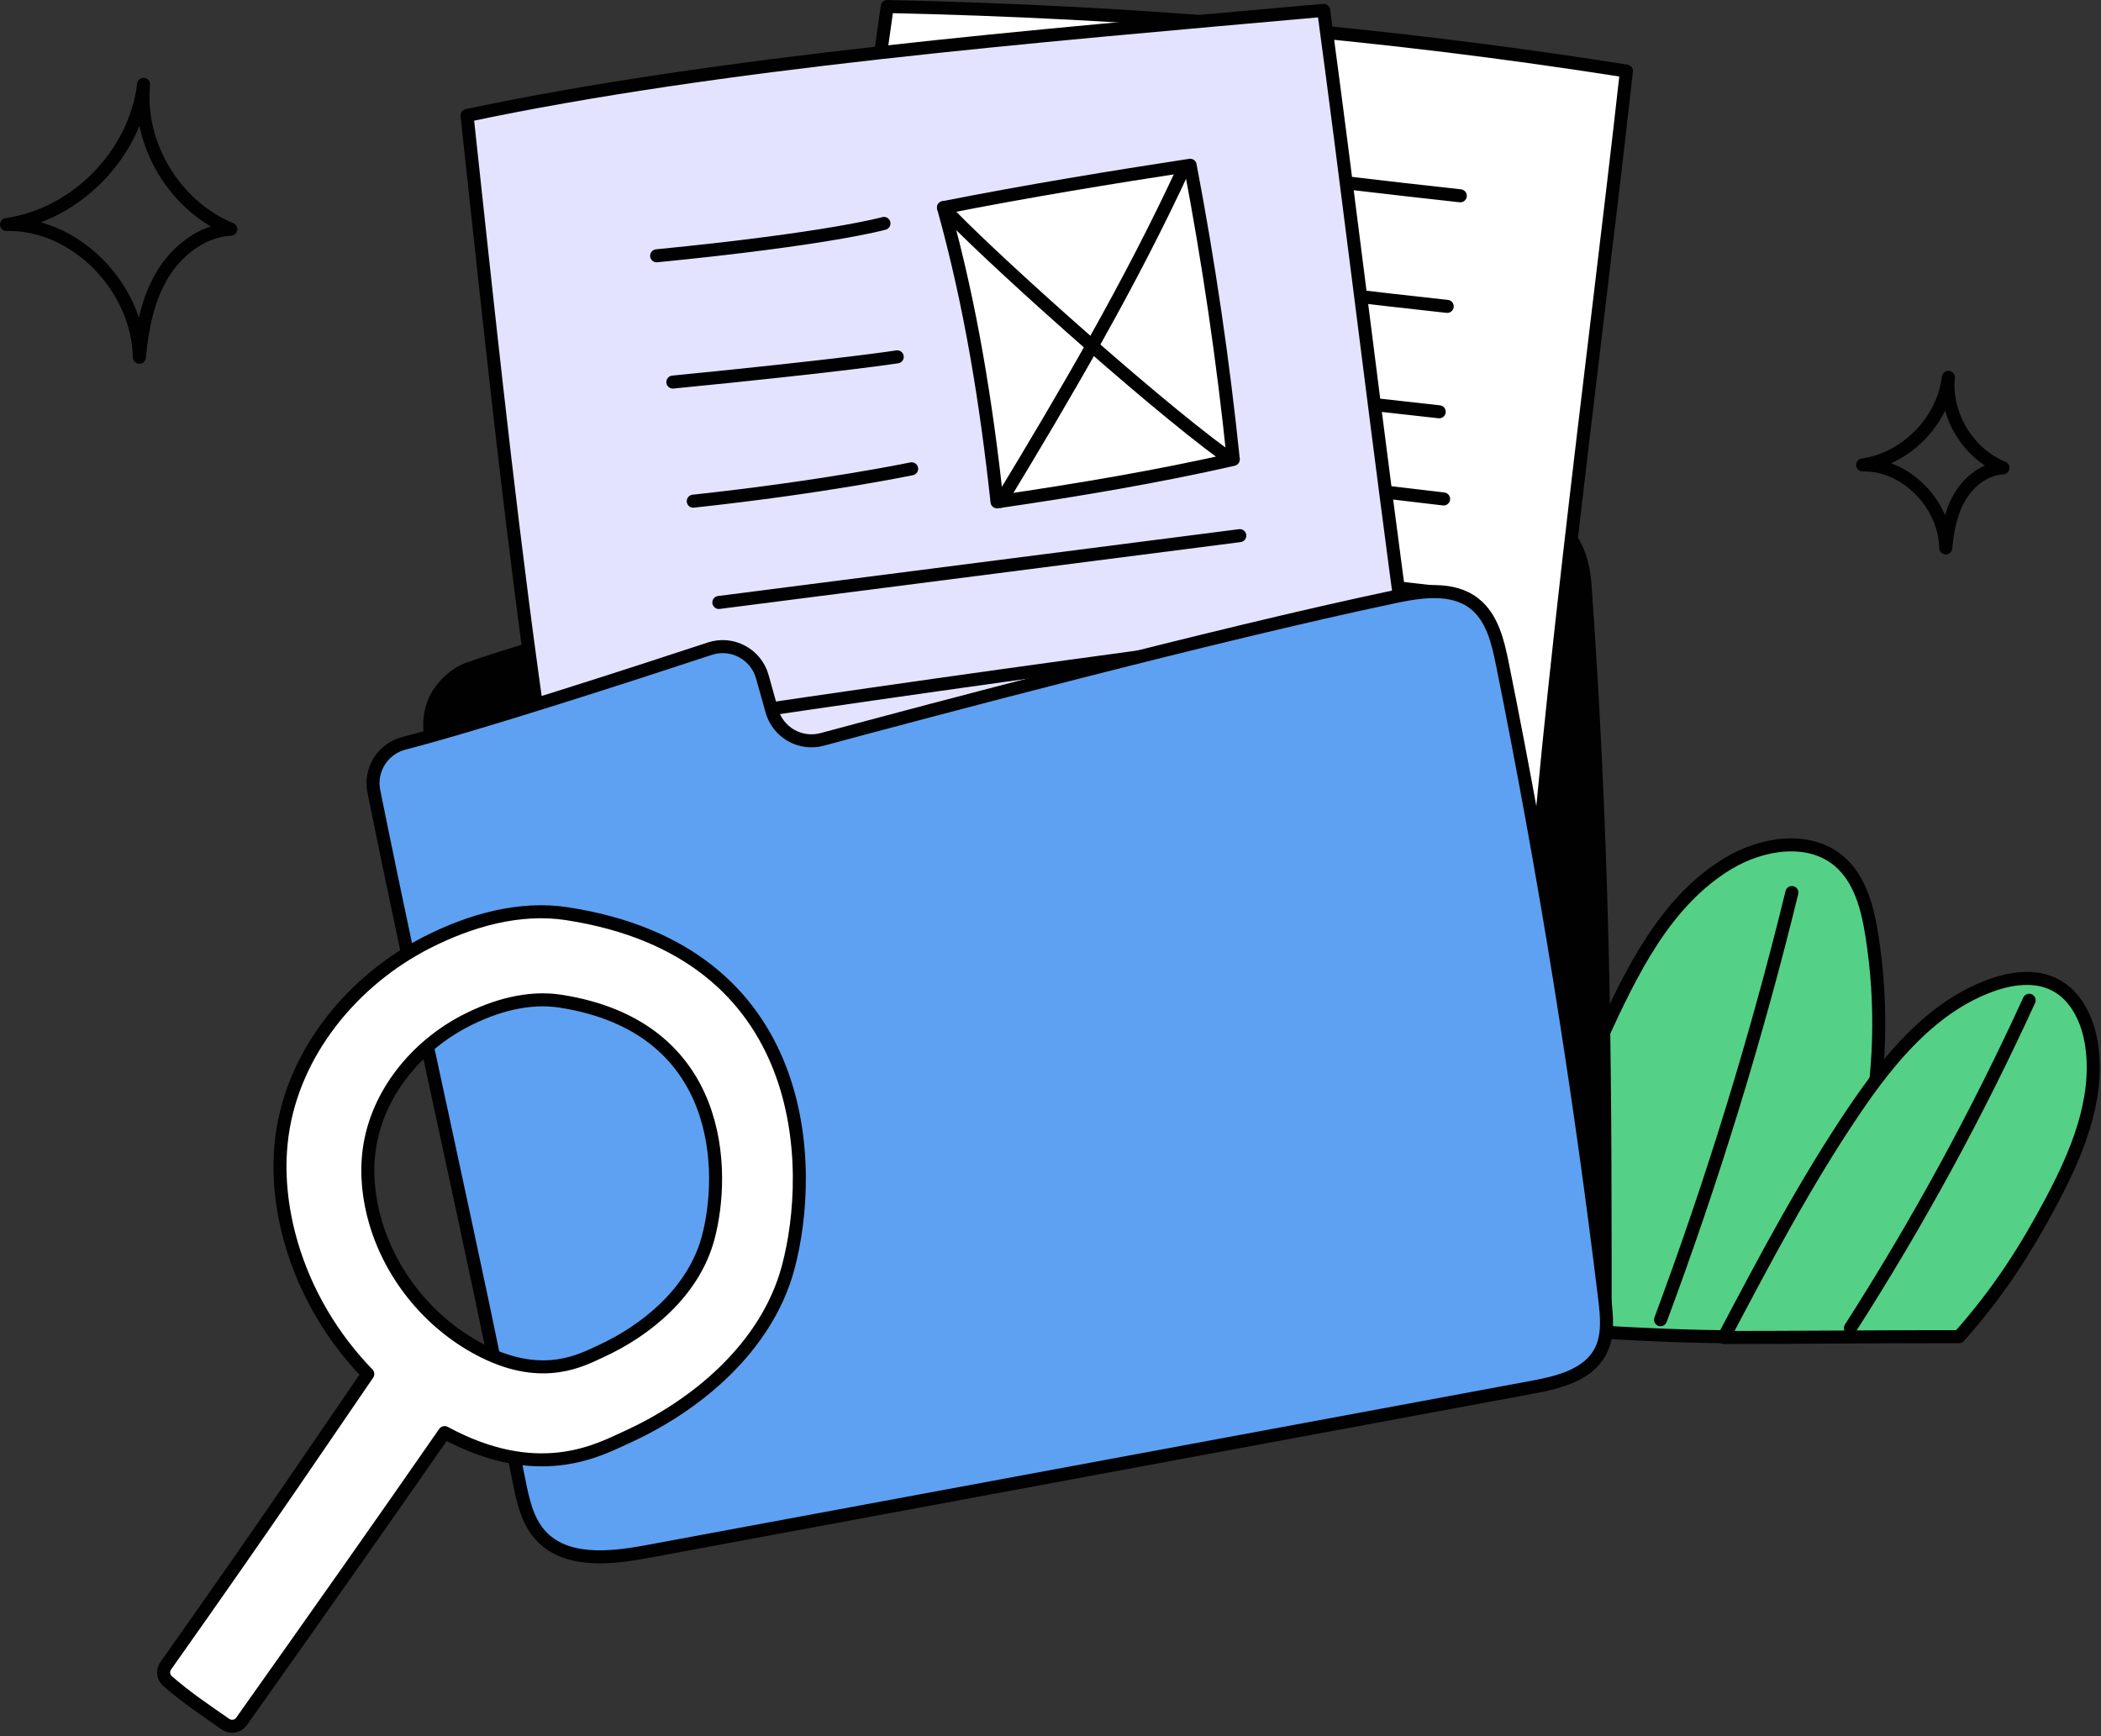 <svg xmlns="http://www.w3.org/2000/svg" width="242" height="200" viewBox="0 0 242 200" fill="none" style="width: 100%; height: 100%;"><rect x="0" y="0" width="242" height="200" fill="#333333" stroke="none"/><g clip-path="url(#clip0_35_2878)"><path d="M214.547 53.56C219.56 52.853 223.824 48.492 224.42 43.465C223.995 47.794 226.679 52.248 230.705 53.894C228.643 54.011 226.818 55.431 225.762 57.205C224.705 58.979 224.311 61.068 224.117 63.124C224.007 58.028 219.455 53.433 214.547 53.56Z" stroke="#010101" stroke-width="1.5" stroke-linecap="round" stroke-linejoin="round"></path><path d="M0.75 25.864C8.766 24.733 15.585 17.76 16.537 9.721C15.857 16.644 20.149 23.765 26.587 26.398C23.29 26.585 20.372 28.857 18.682 31.693C16.992 34.53 16.362 37.87 16.052 41.157C15.875 33.009 8.597 25.662 0.75 25.864Z" stroke="#010101" stroke-width="1.5" stroke-linecap="round" stroke-linejoin="round"></path><path d="M169.352 152.475C174.367 141.526 179.381 130.577 184.396 119.629C187.907 111.964 191.809 103.848 199.025 99.49C202.918 97.139 208.308 96.253 211.794 99.174C214.245 101.227 215.108 104.585 215.607 107.744C218.099 123.496 214.754 140.104 205.432 153.926C193.235 154.309 180.274 153.137 169.353 152.476L169.352 152.475Z" fill="#55D087" stroke="#010101" stroke-width="1.5" stroke-linecap="round" stroke-linejoin="round"></path><path d="M206.396 102.82C202.318 119.5 197.264 135.942 191.267 152.032" stroke="#010101" stroke-width="1.5" stroke-linecap="round" stroke-linejoin="round"></path><path d="M198.545 154.079C203.227 145.2 207.921 136.302 213.539 127.984C217.583 121.997 222.449 116.062 229.224 113.555C231.619 112.669 234.387 112.276 236.665 113.431C239.241 114.737 240.559 117.711 240.947 120.573C241.789 126.796 239.183 132.943 236.235 138.487C233.447 143.728 230.298 148.776 225.647 153.986C214.649 153.979 206.864 154.083 198.546 154.079H198.545Z" fill="#55D087" stroke="#010101" stroke-width="1.5" stroke-linecap="round" stroke-linejoin="round"></path><path d="M233.726 115.231C227.762 128.28 220.878 140.908 213.14 152.99L233.726 115.231Z" fill="#55D087"></path><path d="M233.726 115.231C227.762 128.28 220.878 140.908 213.14 152.99" stroke="#010101" stroke-width="1.5" stroke-linecap="round" stroke-linejoin="round"></path><path d="M184.884 154.079C184.884 127.716 184.983 101.66 182.621 68.105C182.496 66.323 182.258 57.58 172.625 59.906C142.186 67.255 108.05 73.424 98.631 75.698C91.499 77.42 95.244 65.109 87.277 67.312C79.874 69.36 61.111 74.49 53.88 77.079C52.494 77.575 48.834 79.954 49.6 84.798C51.611 97.512 52.86 107.442 56.959 119.041C68.78 139.205 106.75 150.899 184.884 154.079Z" fill="#010101" stroke="#010101" stroke-width="1.5" stroke-linecap="round" stroke-linejoin="round"></path><path d="M175.561 120.934C177.397 86.504 183.527 42.451 187.338 8.183C158.011 3.551 130.121 1.361 102.196 0.75C97.278 36.318 90.266 72.562 90.075 109.971C116.225 114.835 147.526 119.499 175.561 120.934Z" fill="white" stroke="#010101" stroke-width="1.5" stroke-linecap="round" stroke-linejoin="round"></path><path d="M113.701 40.732C131.013 43.305 148.374 45.542 165.773 47.44" stroke="#010101" stroke-width="1.5" stroke-linecap="round" stroke-linejoin="round"></path><path d="M114.622 28.588C131.934 31.161 149.295 33.398 166.694 35.296" stroke="#010101" stroke-width="1.5" stroke-linecap="round" stroke-linejoin="round"></path><path d="M116.13 15.848C133.442 18.421 150.803 20.658 168.202 22.556" stroke="#010101" stroke-width="1.5" stroke-linecap="round" stroke-linejoin="round"></path><path d="M113.721 51.262C131.241 53.335 148.76 55.409 166.28 57.482" stroke="#010101" stroke-width="1.5" stroke-linecap="round" stroke-linejoin="round"></path><path d="M113.495 62.665C130.864 64.38 148.219 66.239 165.558 68.24" stroke="#010101" stroke-width="1.5" stroke-linecap="round" stroke-linejoin="round"></path><path d="M112.759 73.28C130.231 76.338 147.799 78.852 165.428 80.816" stroke="#010101" stroke-width="1.5" stroke-linecap="round" stroke-linejoin="round"></path><path d="M112.623 84.968C117.473 85.087 122.319 85.396 127.145 85.892" stroke="#010101" stroke-width="1.5" stroke-linecap="round" stroke-linejoin="round"></path><path d="M132.349 101.105C133.344 97.761 134.95 94.376 137.877 92.478C140.804 90.579 145.31 90.812 147.216 93.735C148.318 95.425 148.354 97.57 148.354 99.588C149.721 99.335 150.702 98.181 151.71 97.224C152.718 96.267 154.126 95.401 155.427 95.891C156.385 96.252 156.942 97.228 157.713 97.901C159.16 99.165 161.248 99.285 163.169 99.343" stroke="#010101" stroke-width="1.5" stroke-linecap="round" stroke-linejoin="round"></path><path d="M170.717 129.485C163.191 90.798 157.754 40.249 152.463 1.193C118.658 4.203 82.78 7.173 53.795 13.304C58.22 54.108 62.706 99.538 72.883 141.07C103.229 139.201 139.232 135.679 170.717 129.485Z" fill="#E3E3FF" stroke="#010101" stroke-width="1.5" stroke-linecap="round" stroke-linejoin="round"></path><path d="M79.852 57.736C94.889 56.117 105.007 54.006 105.007 54.006" stroke="#010101" stroke-width="1.5" stroke-linecap="round" stroke-linejoin="round"></path><path d="M77.501 44.014C97.411 42.059 103.346 41.108 103.346 41.108" stroke="#010101" stroke-width="1.5" stroke-linecap="round" stroke-linejoin="round"></path><path d="M75.635 29.468C95.545 27.513 101.816 25.738 101.816 25.738" stroke="#010101" stroke-width="1.5" stroke-linecap="round" stroke-linejoin="round"></path><path d="M82.799 69.406C102.801 66.839 122.803 64.273 142.805 61.706" stroke="#010101" stroke-width="1.5" stroke-linecap="round" stroke-linejoin="round"></path><path d="M85.715 82.112C105.451 79.19 125.21 76.431 144.992 73.835" stroke="#010101" stroke-width="1.5" stroke-linecap="round" stroke-linejoin="round"></path><path d="M87.847 94.087C112.712 90.836 123.406 88.542 146.112 85.573" stroke="#010101" stroke-width="1.5" stroke-linecap="round" stroke-linejoin="round"></path><path d="M90.943 107.085C96.354 105.87 101.813 104.867 107.302 104.077" stroke="#010101" stroke-width="1.5" stroke-linecap="round" stroke-linejoin="round"></path><path d="M117.296 119.499C117.471 115.514 118.311 111.316 121.03 108.398C123.749 105.48 128.809 104.487 131.734 107.198C133.425 108.766 134.061 111.135 134.621 113.372C136.067 112.712 136.834 111.16 137.686 109.818C138.538 108.476 139.859 107.126 141.438 107.308C142.6 107.442 143.489 108.37 144.531 108.902C146.486 109.902 148.836 109.455 150.981 108.985" stroke="#010101" stroke-width="1.5" stroke-linecap="round" stroke-linejoin="round"></path><path d="M46.533 85.628C44.089 86.259 42.562 88.682 43.061 91.156C48.635 118.767 54.21 142.55 59.784 170.608C60.224 172.821 60.719 175.15 62.223 176.833C65.115 180.069 70.229 179.543 74.496 178.751C108.492 172.438 142.488 166.125 176.484 159.813C179.473 159.258 182.85 158.434 184.301 155.762C185.304 153.915 185.085 151.673 184.832 149.587C181.858 125.07 177.924 100.67 173.043 76.461C172.528 73.908 171.873 71.139 169.823 69.533C167.295 67.552 163.683 68.099 160.54 68.762C139.803 73.132 106.703 81.943 94.702 85.18C92.189 85.858 89.603 84.383 88.902 81.877L87.806 77.959C87.077 75.354 84.329 73.882 81.76 74.729C73.248 77.534 55.361 83.349 46.531 85.63L46.533 85.628Z" fill="#5EA1F2" stroke="#010101" stroke-width="1.5" stroke-linecap="round" stroke-linejoin="round"></path><path d="M142.055 52.922C140.881 41.563 139.223 30.255 137.085 19.037C128.109 20.411 118.36 22.005 108.674 23.916C111.823 35.216 113.609 46.507 114.841 57.814C124.221 56.45 133.569 54.859 142.055 52.922Z" fill="white" stroke="#010101" stroke-width="1.5" stroke-linecap="round" stroke-linejoin="round"></path><path d="M136.293 19.524C130.176 32.729 122.813 45.307 115.269 57.752" stroke="#010101" stroke-width="1.5" stroke-linecap="round" stroke-linejoin="round"></path><path d="M108.674 23.916C112.782 28.484 132.158 45.937 141.012 52.382" stroke="#010101" stroke-width="1.5" stroke-linecap="round" stroke-linejoin="round"></path><path d="M65.351 105.265C59.856 104.411 54.181 106.029 49.218 108.551C40.603 112.928 33.773 121.265 32.485 130.835C31.922 135.017 32.401 139.297 33.586 143.334C35.235 148.936 38.299 154.094 42.363 158.285C37.383 165.532 31.264 174.699 19.086 191.906C18.695 192.458 18.789 193.224 19.301 193.667C21.564 195.624 23.541 196.932 25.99 198.639C26.58 199.05 27.398 198.904 27.814 198.318C36.582 185.942 43.462 176.197 51.208 165.035C51.552 165.216 51.896 165.396 52.244 165.57C62.566 170.693 69.18 166.92 72.199 165.559C80.176 161.934 88.292 155.243 90.77 146.066C93.877 134.536 93.515 109.616 65.35 105.267L65.351 105.265ZM81.551 142.655C79.888 148.804 74.462 153.281 69.115 155.709C67.093 156.625 62.665 159.147 55.755 155.718C49.783 152.755 45.147 147.227 43.26 140.837C42.466 138.126 42.149 135.26 42.525 132.466C43.381 126.05 47.957 120.466 53.733 117.536C57.046 115.848 60.85 114.77 64.529 115.333C83.388 118.245 83.634 134.939 81.552 142.656L81.551 142.655Z" fill="white" stroke="#010101" stroke-width="1.5" stroke-linecap="round" stroke-linejoin="round"></path></g><defs><clipPath id="clip0_35_2878"><rect width="241.857" height="199.621" fill="white"></rect></clipPath></defs></svg>